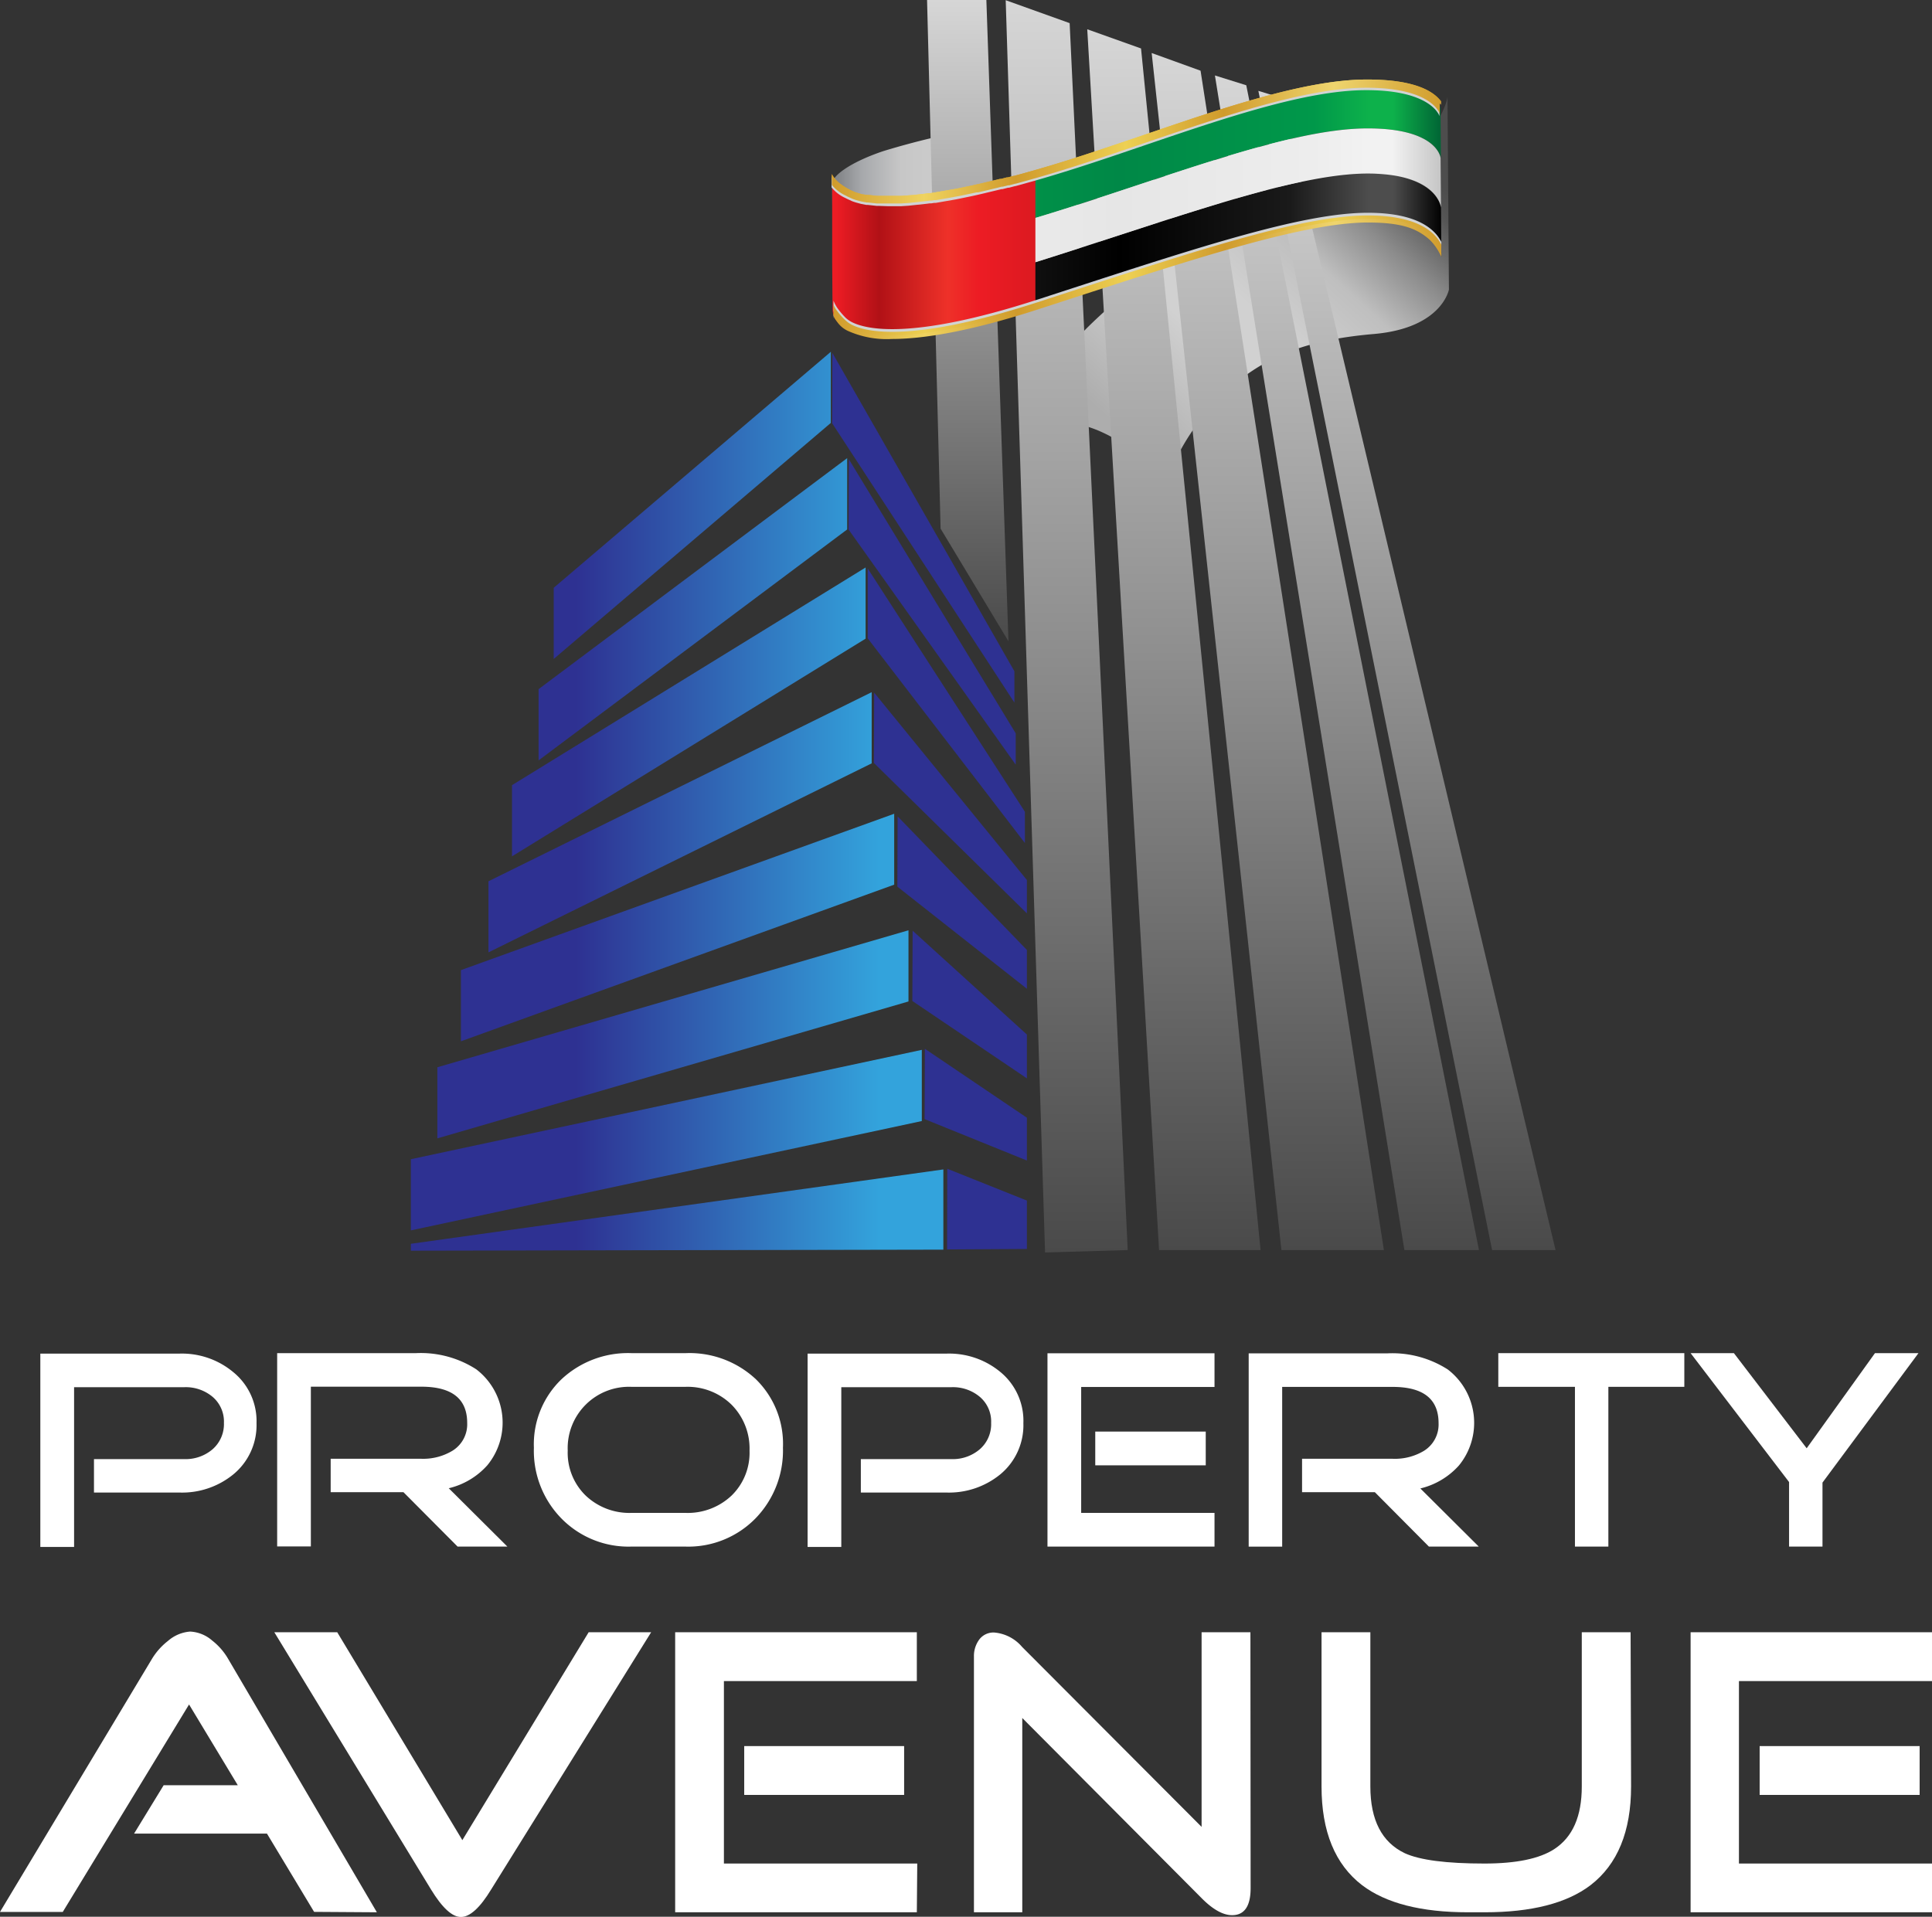 <svg xmlns="http://www.w3.org/2000/svg" xmlns:xlink="http://www.w3.org/1999/xlink" viewBox="0 0 279.8 277.64"><rect x="0" y="0" width="279.8" height="277.64" fill="#333333" stroke="none"/><defs><style>.cls-1{isolation:isolate;}.cls-2{fill:url(#linear-gradient);}.cls-3{fill:url(#linear-gradient-2);}.cls-4{fill:url(#linear-gradient-3);}.cls-5{fill:url(#linear-gradient-4);}.cls-6{fill:url(#linear-gradient-5);}.cls-7{fill:url(#linear-gradient-6);}.cls-8{fill:url(#linear-gradient-7);}.cls-9{fill:url(#linear-gradient-8);}.cls-10{fill:#2e3192;}.cls-11{fill:url(#linear-gradient-9);}.cls-12{fill:#fff;}.cls-13{fill:url(#linear-gradient-10);}.cls-14{fill:url(#linear-gradient-11);}.cls-15{fill:url(#linear-gradient-12);}.cls-16{fill:url(#linear-gradient-13);}.cls-17{fill:#d1d3d4;mix-blend-mode:multiply;}.cls-18{fill:url(#linear-gradient-14);}.cls-19,.cls-21{mix-blend-mode:screen;}.cls-19{fill:url(#linear-gradient-15);}.cls-20{fill:url(#linear-gradient-16);}.cls-21{fill:url(#linear-gradient-17);}</style><linearGradient id="linear-gradient" x1="274.51" y1="250.32" x2="296.13" y2="250.32" gradientUnits="userSpaceOnUse"><stop offset="0" stop-color="#808285"></stop><stop offset="0.07" stop-color="#888a8d"></stop><stop offset="0.17" stop-color="#9fa1a4"></stop><stop offset="0.21" stop-color="#a7a9ac"></stop><stop offset="0.47" stop-color="#c7c7c7"></stop><stop offset="0.75" stop-color="#ccc"></stop><stop offset="1" stop-color="#b3b3b3"></stop></linearGradient><linearGradient id="linear-gradient-2" x1="317.21" y1="285.38" x2="362.11" y2="236.68" gradientUnits="userSpaceOnUse"><stop offset="0.05" stop-color="#adadad"></stop><stop offset="0.13" stop-color="#b8b8b8"></stop><stop offset="0.32" stop-color="#d1d1d1"></stop><stop offset="0.44" stop-color="#d1d1d1"></stop><stop offset="0.61" stop-color="#bfbfbf"></stop><stop offset="0.74" stop-color="#8c8c8c"></stop><stop offset="0.81" stop-color="#6c6c6c"></stop><stop offset="0.87" stop-color="#555"></stop><stop offset="0.92" stop-color="#4d4d4d"></stop></linearGradient><linearGradient id="linear-gradient-3" x1="554.32" y1="217.86" x2="554.32" y2="310.76" gradientTransform="matrix(-1, 0, 0, 1, 694.47, -217.86)" gradientUnits="userSpaceOnUse"><stop offset="0" stop-color="#d6d6d6"></stop><stop offset="1" stop-color="#4a4a4a"></stop></linearGradient><linearGradient id="linear-gradient-4" x1="539.99" y1="217.89" x2="539.99" y2="399.28" xlink:href="#linear-gradient-3"></linearGradient><linearGradient id="linear-gradient-5" x1="524.46" y1="222.1" x2="524.46" y2="398.94" xlink:href="#linear-gradient-3"></linearGradient><linearGradient id="linear-gradient-6" x1="510.87" y1="225.54" x2="510.87" y2="398.94" xlink:href="#linear-gradient-3"></linearGradient><linearGradient id="linear-gradient-7" x1="499.4" y1="228.79" x2="499.4" y2="398.94" xlink:href="#linear-gradient-3"></linearGradient><linearGradient id="linear-gradient-8" x1="490.71" y1="231.02" x2="490.71" y2="398.94" xlink:href="#linear-gradient-3"></linearGradient><linearGradient id="linear-gradient-9" x1="213.65" y1="333.92" x2="290.77" y2="333.92" gradientUnits="userSpaceOnUse"><stop offset="0.31" stop-color="#2e3192"></stop><stop offset="0.88" stop-color="#33a3dc"></stop></linearGradient><linearGradient id="linear-gradient-10" x1="274.83" y1="241.66" x2="362.96" y2="241.66" gradientUnits="userSpaceOnUse"><stop offset="0" stop-color="#006334"></stop><stop offset="0.07" stop-color="#0db14b"></stop><stop offset="0.11" stop-color="#0db14b"></stop><stop offset="0.2" stop-color="#00984a"></stop><stop offset="0.47" stop-color="#008847"></stop><stop offset="0.79" stop-color="#00984a"></stop><stop offset="0.88" stop-color="#0db14b"></stop><stop offset="0.92" stop-color="#0db14b"></stop><stop offset="1" stop-color="#006334"></stop></linearGradient><linearGradient id="linear-gradient-11" x1="274.77" y1="254.74" x2="363.01" y2="254.74" gradientUnits="userSpaceOnUse"><stop offset="0"></stop><stop offset="0.07" stop-color="#4d4d4d"></stop><stop offset="0.11" stop-color="#4d4d4d"></stop><stop offset="0.24" stop-color="#1a1a1a"></stop><stop offset="0.47"></stop><stop offset="0.75" stop-color="#1a1a1a"></stop><stop offset="0.88" stop-color="#4d4d4d"></stop><stop offset="0.92" stop-color="#4d4d4d"></stop><stop offset="1"></stop></linearGradient><linearGradient id="linear-gradient-12" x1="274.55" y1="248.2" x2="362.87" y2="248.2" gradientUnits="userSpaceOnUse"><stop offset="0" stop-color="#c5c5c5"></stop><stop offset="0.07" stop-color="#f2f2f2"></stop><stop offset="0.11" stop-color="#f2f2f2"></stop><stop offset="0.2" stop-color="#ededed"></stop><stop offset="0.47" stop-color="#e6e6e6"></stop><stop offset="0.79" stop-color="#ededed"></stop><stop offset="0.88" stop-color="#f2f2f2"></stop><stop offset="0.92" stop-color="#f2f2f2"></stop><stop offset="1" stop-color="#c5c5c5"></stop></linearGradient><linearGradient id="linear-gradient-13" x1="274.33" y1="254.66" x2="364.01" y2="254.66" gradientUnits="userSpaceOnUse"><stop offset="0.01" stop-color="#ed1c24"></stop><stop offset="0.08" stop-color="#b11116"></stop><stop offset="0.19" stop-color="#ee3129"></stop><stop offset="0.24" stop-color="#ed1c24"></stop><stop offset="0.46" stop-color="#c4161c"></stop><stop offset="0.67" stop-color="#ee2624"></stop><stop offset="0.8" stop-color="#ed1c24"></stop><stop offset="1" stop-color="#8b0304"></stop></linearGradient><linearGradient id="linear-gradient-14" x1="274.67" y1="238.4" x2="363.26" y2="238.4" gradientUnits="userSpaceOnUse"><stop offset="0" stop-color="#d09b2c"></stop><stop offset="0.15" stop-color="#efd35f"></stop><stop offset="0.3" stop-color="#d09b2c"></stop><stop offset="0.48" stop-color="#edd053"></stop><stop offset="0.64" stop-color="#d09b2c"></stop><stop offset="0.82" stop-color="#efd56e"></stop><stop offset="1" stop-color="#d09b2c"></stop></linearGradient><linearGradient id="linear-gradient-15" x1="274.67" y1="238.14" x2="363.26" y2="238.14" xlink:href="#linear-gradient-14"></linearGradient><linearGradient id="linear-gradient-16" x1="274.81" y1="258.02" x2="363.42" y2="258.02" gradientUnits="userSpaceOnUse"><stop offset="0" stop-color="#d09b2c"></stop><stop offset="0.15" stop-color="#edd053"></stop><stop offset="0.3" stop-color="#d09b2c"></stop><stop offset="0.48" stop-color="#edd053"></stop><stop offset="0.64" stop-color="#d09b2c"></stop><stop offset="0.82" stop-color="#edd053"></stop><stop offset="1" stop-color="#d09b2c"></stop></linearGradient><linearGradient id="linear-gradient-17" x1="274.81" y1="258.27" x2="363.42" y2="258.27" xlink:href="#linear-gradient-14"></linearGradient></defs><title>property-avenue-logo</title><g class="cls-1"><g id="Layer_1" data-name="Layer 1"><path class="cls-2" d="M296.87,255.32a123.41,123.41,0,0,0-14.58,3.37c-4.73,1.58-7.46,3.4-7.47,5.45v.06l-.15-19.7v0c0-1.21,2.72-3.18,7.47-4.77a116.24,116.24,0,0,1,13.68-3.27Z" transform="translate(-154.16 -217.86)"></path><path class="cls-3" d="M364,259.8s-1,5.59-10.88,6.44c-10.16.87-16,3.46-21.26,8.19A34.28,34.28,0,0,0,322.91,288a23.06,23.06,0,0,0-9.87-7.85c-6.19-2.43-10.45-1.09-10.45-1.09s2.1-7.08,9.67-14.36c12.82-12.34,22.92-13.83,37.84-20.08,12.76-5.34,13.69-12.71,13.69-12.71Z" transform="translate(-154.16 -217.86)"></path><polygon class="cls-4" points="146.05 92.89 136.22 76.57 134.26 0 142.85 0 146.05 92.89"></polygon><polygon class="cls-5" points="163.32 181.07 151.35 181.42 145.65 0.03 154.91 3.35 163.32 181.07"></polygon><polygon class="cls-6" points="182.56 181.07 167.86 181.07 157.46 4.24 165.25 7.02 182.56 181.07"></polygon><polygon class="cls-7" points="200.42 181.07 185.58 181.07 166.79 7.68 173.87 10.24 200.42 181.07"></polygon><polygon class="cls-8" points="214.19 181.07 203.39 181.07 175.95 10.93 180.49 12.35 214.19 181.07"></polygon><polygon class="cls-9" points="225.28 181.07 216.09 181.07 182.24 13.16 185.54 14.17 225.28 181.07"></polygon><polygon class="cls-10" points="147.1 110.76 122.9 76.71 122.94 66.53 147.1 106.22 147.1 110.76"></polygon><path class="cls-11" d="M276.85,284.22l-44.69,33.46V328l44.69-33.45Zm2.67,15.84-51.21,31.53V341.9l51.21-31.53Zm.88,18.06-55.5,27.39v10.3l55.5-27.38Zm3.26,17.61-62.75,22.65v10.31L283.66,346Zm2.07,16.88L217.5,372.45v10.3l68.23-19.83Zm1.93,17.32-74,15.84v10.31l74-15.84Zm-74,28.09v1l77.12-.15V387.25Zm60.83-129.21L234.35,303v10.31l40.13-34.19Z" transform="translate(-154.16 -217.86)"></path><polygon class="cls-10" points="146.91 101.77 120.51 61.3 120.55 51.12 146.91 97.23 146.91 101.77"></polygon><polygon class="cls-10" points="148.72 132.3 126.56 110.51 126.6 100.33 148.72 127.47 148.72 132.3"></polygon><polygon class="cls-10" points="148.72 143.22 129.96 128.43 130 118.25 148.72 137.6 148.72 143.22"></polygon><polygon class="cls-10" points="148.72 156.2 132.13 144.99 132.17 134.81 148.72 149.85 148.72 156.2"></polygon><polygon class="cls-10" points="148.72 168.1 133.9 162.1 133.94 151.91 148.72 161.9 148.72 168.1"></polygon><polygon class="cls-10" points="148.72 180.91 137.16 180.98 137.19 169.29 148.72 173.9 148.72 180.91"></polygon><polygon class="cls-10" points="148.43 122.11 125.67 92.47 125.67 82.35 148.43 117.58 148.43 122.11"></polygon><path class="cls-12" d="M191.31,424a9.22,9.22,0,0,1-3.37,7.43,11.72,11.72,0,0,1-7.83,2.62H167.77v-4.84h13.12a6,6,0,0,0,4.06-1.43,4.84,4.84,0,0,0,1.64-3.82,4.71,4.71,0,0,0-1.64-3.77,6.05,6.05,0,0,0-4.06-1.4h-16v23.14H160v-28h20.1a11.6,11.6,0,0,1,7.83,2.67A9.13,9.13,0,0,1,191.31,424Z" transform="translate(-154.16 -217.86)"></path><path class="cls-12" d="M227.64,441.88h-7.21L212.59,434H202.05v-4.84h13.13a8.18,8.18,0,0,0,4.55-1.19,4.5,4.5,0,0,0,2.09-4q0-5.25-6.64-5.25h-16v23.14H194.3v-28h20.1a14.83,14.83,0,0,1,8.73,2.34,9.72,9.72,0,0,1,1.6,13.91,10.85,10.85,0,0,1-5.58,3.32Z" transform="translate(-154.16 -217.86)"></path><path class="cls-12" d="M267.55,427.56a14.08,14.08,0,0,1-4,10.26,13.6,13.6,0,0,1-10.13,4.06h-7.83a13.6,13.6,0,0,1-10.11-4.06,14,14,0,0,1-4-10.26,13.06,13.06,0,0,1,4-9.92,14.09,14.09,0,0,1,10.15-3.78h7.83a14.06,14.06,0,0,1,10.17,3.78A13.08,13.08,0,0,1,267.55,427.56Zm-4.84.41a9,9,0,0,0-2.6-6.64,9.09,9.09,0,0,0-6.67-2.59h-7.83a8.88,8.88,0,0,0-9.23,9.23,8.64,8.64,0,0,0,2.6,6.52,9.19,9.19,0,0,0,6.63,2.51h7.83a9.24,9.24,0,0,0,6.67-2.51A8.64,8.64,0,0,0,262.71,428Z" transform="translate(-154.16 -217.86)"></path><path class="cls-12" d="M302.37,424a9.24,9.24,0,0,1-3.36,7.43,11.75,11.75,0,0,1-7.84,2.62H278.83v-4.84H292a6,6,0,0,0,4.06-1.43,4.81,4.81,0,0,0,1.64-3.82,4.68,4.68,0,0,0-1.64-3.77,6.05,6.05,0,0,0-4.06-1.4H276v23.14h-4.88v-28h20.09a11.63,11.63,0,0,1,7.84,2.67A9.15,9.15,0,0,1,302.37,424Z" transform="translate(-154.16 -217.86)"></path><path class="cls-12" d="M330.05,441.88H305.86v-28h24.19v4.88H310.74V437h19.31Zm-1.27-11.77h-16v-4.89h16Z" transform="translate(-154.16 -217.86)"></path><path class="cls-12" d="M368.32,441.88H361.1L353.27,434H342.73v-4.84h13.12A8.16,8.16,0,0,0,360.4,428a4.49,4.49,0,0,0,2.1-4q0-5.25-6.65-5.25h-16v23.14H335v-28h20.1a14.89,14.89,0,0,1,8.74,2.34,9.74,9.74,0,0,1,1.6,13.91,10.9,10.9,0,0,1-5.58,3.32Z" transform="translate(-154.16 -217.86)"></path><path class="cls-12" d="M398.09,418.74h-11v23.14h-4.84V418.74H371.15v-4.88h26.94Z" transform="translate(-154.16 -217.86)"></path><path class="cls-12" d="M432,413.86l-13.9,18.75v9.27h-4.84v-9.35L399,413.86h6.27l10.54,13.78,9.89-13.78Z" transform="translate(-154.16 -217.86)"></path><path class="cls-12" d="M208.74,494.85l-9.09-.06-6.83-11.34H173.58l4.28-7H188.6l-7.06-11.7-18.29,30.05h-9.09l22-36.64a9.57,9.57,0,0,1,2.32-2.61,5.5,5.5,0,0,1,3.21-1.36,5.23,5.23,0,0,1,3.2,1.3,9.24,9.24,0,0,1,2.32,2.67Z" transform="translate(-154.16 -217.86)"></path><path class="cls-12" d="M248.46,454.29,225.3,491.53q-2.43,4-4.39,4c-1.27,0-2.71-1.33-4.34-4l-22.68-37.24H203l18.12,30.11,18.29-30.11Z" transform="translate(-154.16 -217.86)"></path><path class="cls-12" d="M286.94,494.85h-35V454.29h35v7.07H259v26.43h28Zm-1.84-17H261.94v-7.07H285.1Z" transform="translate(-154.16 -217.86)"></path><path class="cls-12" d="M335.28,491.35c0,2.61-.9,3.92-2.68,3.92-1.3,0-2.77-.81-4.39-2.44l-26-26.12v28.14h-7V457.8a4,4,0,0,1,.78-2.47,2.56,2.56,0,0,1,2.19-1,5.93,5.93,0,0,1,4,2.08l26,26.07V454.29h7.07Z" transform="translate(-154.16 -217.86)"></path><path class="cls-12" d="M390.38,476.62q0,9.79-5.88,14.31-5.16,3.92-15.32,3.92h-2.43q-10.15,0-15.32-3.92-5.88-4.51-5.88-14.31V454.29h7.07v22.33c0,4.87,1.67,8.1,5,9.68q3.27,1.49,11.52,1.49,6.88,0,10.1-2.08c2.69-1.75,4-4.77,4-9.09V454.29h7.07Z" transform="translate(-154.16 -217.86)"></path><path class="cls-12" d="M434,494.85h-35V454.29h35v7.07H406v26.43h28Zm-1.83-17H409v-7.07h23.17Z" transform="translate(-154.16 -217.86)"></path><g id="Ribbon_15" data-name="Ribbon 15"><path class="cls-13" d="M305,249.16c17.87-5.45,35.43-12.62,47-12.7,10.41-.08,10.83,4.31,10.83,4.31l-.05-7.15s-.4-3.8-10.83-3.73c-12.4.09-30.66,8.1-46.71,12.8-23.51,6.87-29.51,3.91-30.39,1.1a3.38,3.38,0,0,1-.14-.93l0,6.56a3,3,0,0,0,.15.93C275.75,253.17,282.26,256,305,249.16Z" transform="translate(-154.16 -217.86)"></path><path class="cls-14" d="M352,243c-10.65.08-27.51,6.4-47.19,12.62-22,6.89-29,4.09-29.9,1.28a3.17,3.17,0,0,1-.15-.94l.05,6.55a3.19,3.19,0,0,0,.15,1c.87,2.82,8.4,5.54,29.65-1.36,21.5-7,37.66-12.46,47.44-12.53,10.37-.08,10.85,5.48,10.85,5.48l-.05-7.15S362.4,243,352,243Z" transform="translate(-154.16 -217.86)"></path><path class="cls-15" d="M352,236.46c-11.53.08-29.09,7.25-47,12.7-22.75,6.88-29.26,4-30.14,1.19a3,3,0,0,1-.15-.93l0,6.56a3.17,3.17,0,0,0,.15.94c.87,2.81,7.89,5.61,29.9-1.28C324.5,249.42,341.36,243.1,352,243c10.39-.07,10.85,4.9,10.85,4.9l-.06-7.15S362.38,236.38,352,236.46Z" transform="translate(-154.16 -217.86)"></path><path class="cls-16" d="M274.82,243.79a3.38,3.38,0,0,1-.14-.93l0,6.56,0,6.56.05,6.55a3.19,3.19,0,0,0,.15,1c.87,2.8,8.31,5.5,29.23-1.23V243C281.54,249.47,275.69,246.56,274.82,243.79Z" transform="translate(-154.16 -217.86)"></path><path class="cls-17" d="M362.76,232.82c-.9-1.25-3.44-3.09-10.54-3.09h-.31c-8.73.06-20.54,4.08-32,8-4.95,1.69-10.06,3.43-14.9,4.84l-1,.29c-.7.2-1.39.4-2.07.58l-.92.25-.09,0-.83.22-.15,0-.79.21-.16,0-.74.18-2,.48-.65.15-.21,0-.62.14-1.82.38-.54.1-3.08.53-.44.07-.22,0-.42.06-1.82.21-1.82.13-.33,0-1.41,0-1.41-.05-.24,0-1.19-.13-.2,0-.88-.18-.84-.26-.14,0a8.84,8.84,0,0,1-2.1-1.17,4.26,4.26,0,0,1-1.29-1.45V245a5.38,5.38,0,0,0,2,1.54l0,0,.21.11.76.35.16.06.36.12.18.05.4.11.19.05.77.15.21,0,1.27.14.26,0,1.46.05,1.47,0,.34,0,1.09-.07,2.62-.28.44-.06.22,0,.45-.07.22,0,.47-.08,2.42-.42.55-.11,1.84-.38.62-.14.22-.05.65-.15,2-.48.75-.18.15,0,.8-.21.15,0,.86-.23h.06l.95-.26,2.06-.58,1-.29c4.86-1.42,10-3.17,14.94-4.86,11.34-3.86,23.06-7.85,31.63-7.91,9.7-.07,10.83,3.73,10.84,3.76v-1.7Z" transform="translate(-154.16 -217.86)"></path><path class="cls-17" d="M362.9,252.91c-.91-1.85-3.51-4.23-10.63-4.23h-.21c-9.2.07-23.51,4.72-43.3,11.16l-4.3,1.4c-18.52,6-25,4.29-27,3.24h0l-.14-.08,0,0-.16-.1-.15-.1a1.1,1.1,0,0,1-.14-.11l-.13-.1-.12-.11a11.08,11.08,0,0,1-1.08-1.26,4.76,4.76,0,0,1-.67-1.22v1.5a4.26,4.26,0,0,0,.64,1.27l0,0,.1.12,0,0,.11.12,0,0,.11.12,0,0,.15.14.16.13.17.13.19.13.17.1,0,0,.19.1h0a13.55,13.55,0,0,0,6.43,1.21c4.36,0,11.08-1,21.4-4.36l4.3-1.4c19-6.17,33.94-11,43-11.11h.2c5,0,7.15.88,9,2.49a8.08,8.08,0,0,1,1.68,2.48Z" transform="translate(-154.16 -217.86)"></path><path class="cls-18" d="M362.76,232.47c-.9-1.25-3.44-3.09-10.54-3.09h-.31c-8.73.06-20.54,4.08-32,8-4.95,1.68-10.06,3.43-14.9,4.84l-1,.29-2.07.58-.92.25-.09,0-.83.22-.15,0-.79.21-.16,0-.74.18-2,.48-.65.14-.21.05-.62.14-1.82.38-.54.1-3.08.53-.44.07-.22,0-.42.06-1.82.21-1.82.13-.33,0-1.41,0-1.41,0-.24,0-1.19-.13-.2,0L279,246l-.84-.25-.14-.05a9.28,9.28,0,0,1-2.1-1.17,4.26,4.26,0,0,1-1.29-1.45v1.56a5.49,5.49,0,0,0,2,1.54h0l.21.12.76.35.16.06.36.12.18.05.4.11.19.05.77.15.21,0,1.27.14.26,0,1.46,0,1.47,0,.34,0,1.09-.07,2.62-.28.44-.06.22,0,.45-.07.22,0,.47-.08,2.42-.43.55-.1,1.84-.39.62-.13.22,0,.65-.15,2-.48.75-.19.15,0,.8-.2.15,0,.86-.23h.06l.95-.26,2.06-.58,1-.29c4.86-1.42,10-3.17,14.94-4.86,11.34-3.86,23.06-7.85,31.63-7.91,9.7-.07,10.83,3.73,10.84,3.76v-1.7Z" transform="translate(-154.16 -217.86)"></path><path class="cls-19" d="M352.22,229.38h-.31c-8.73.06-20.54,4.08-32,8-4.95,1.68-10.06,3.43-14.9,4.84l-1,.29-2.07.58-.92.25-.09,0-.83.22-.15,0-.79.21-.16,0-.74.18-2,.48-.65.14-.21.05-.62.14-1.82.38-.54.1-3.08.53-.44.07-.22,0-.42.06-1.82.21-1.82.13-.33,0-1.41,0-1.41,0-.24,0-1.19-.13-.2,0L279,246l-.84-.25-.14-.05a9.28,9.28,0,0,1-2.1-1.17,4.26,4.26,0,0,1-1.29-1.45v.51A4.26,4.26,0,0,0,276,245a8.84,8.84,0,0,0,2.1,1.17l.14,0,.84.25.88.19.2,0,1.19.13.24,0,1.41.05,1.41,0,.33,0,1.82-.13,1.82-.21.42-.06.22,0,.44-.07,3.08-.53.54-.1,1.82-.38.62-.14.21,0,.65-.15,2-.48.74-.18.16,0,.79-.21.15,0,.83-.23.09,0,.92-.25,2.07-.58,1-.29c4.84-1.41,9.95-3.16,14.9-4.84,11.41-3.89,23.22-7.91,32-8h.31c7.1,0,9.64,1.84,10.54,3.09v-.51C361.86,231.22,359.32,229.38,352.22,229.38Z" transform="translate(-154.16 -217.86)"></path><path class="cls-20" d="M362.9,253.3c-.91-1.85-3.51-4.23-10.63-4.23h-.21c-9.2.07-23.51,4.72-43.3,11.16l-4.3,1.4c-18.52,6-25,4.29-27,3.24h0l-.14-.08,0,0-.16-.1-.15-.1a1.1,1.1,0,0,1-.14-.11l-.13-.1-.12-.11a8.78,8.78,0,0,1-1.17-1.3,3.24,3.24,0,0,1-.58-1v1.5c0,.32.6,1,.64,1.09l0,0,.1.12,0,0,.11.12,0,0,.11.12,0,0,.15.14.16.14.17.12.19.13.17.1,0,0,.19.1,0,0a13.71,13.71,0,0,0,6.43,1.2c4.36,0,11.08-1,21.4-4.36l4.3-1.4c19-6.17,33.94-11,43-11.11h.2c5,0,7.15.88,9,2.5a8,8,0,0,1,1.68,2.47Z" transform="translate(-154.16 -217.86)"></path><path class="cls-21" d="M361.22,252.06c-1.8-1.62-3.92-2.5-9-2.5h-.2c-9.05.06-24,4.94-43,11.11l-4.3,1.39c-10.32,3.35-17,4.37-21.4,4.37a13.55,13.55,0,0,1-6.43-1.21h0l-.19-.11h0l-.17-.1-.19-.13-.17-.13-.16-.13-.15-.14,0,0a.57.57,0,0,1-.11-.11l0,0-.11-.12,0,0-.1-.11,0,0c0-.05-.64-.77-.64-1.1v.54c0,.32.6,1,.64,1.09l0,0,.1.12,0,0,.11.12,0,0,.11.12,0,0,.15.14.16.14.17.12.19.13.17.1,0,0,.19.1,0,0a13.71,13.71,0,0,0,6.43,1.2c4.36,0,11.08-1,21.4-4.36l4.3-1.4c19-6.17,33.94-11,43-11.11h.2c5,0,7.15.88,9,2.5a8,8,0,0,1,1.68,2.47v-.54A8,8,0,0,0,361.22,252.06Z" transform="translate(-154.16 -217.86)"></path></g></g></g></svg>
